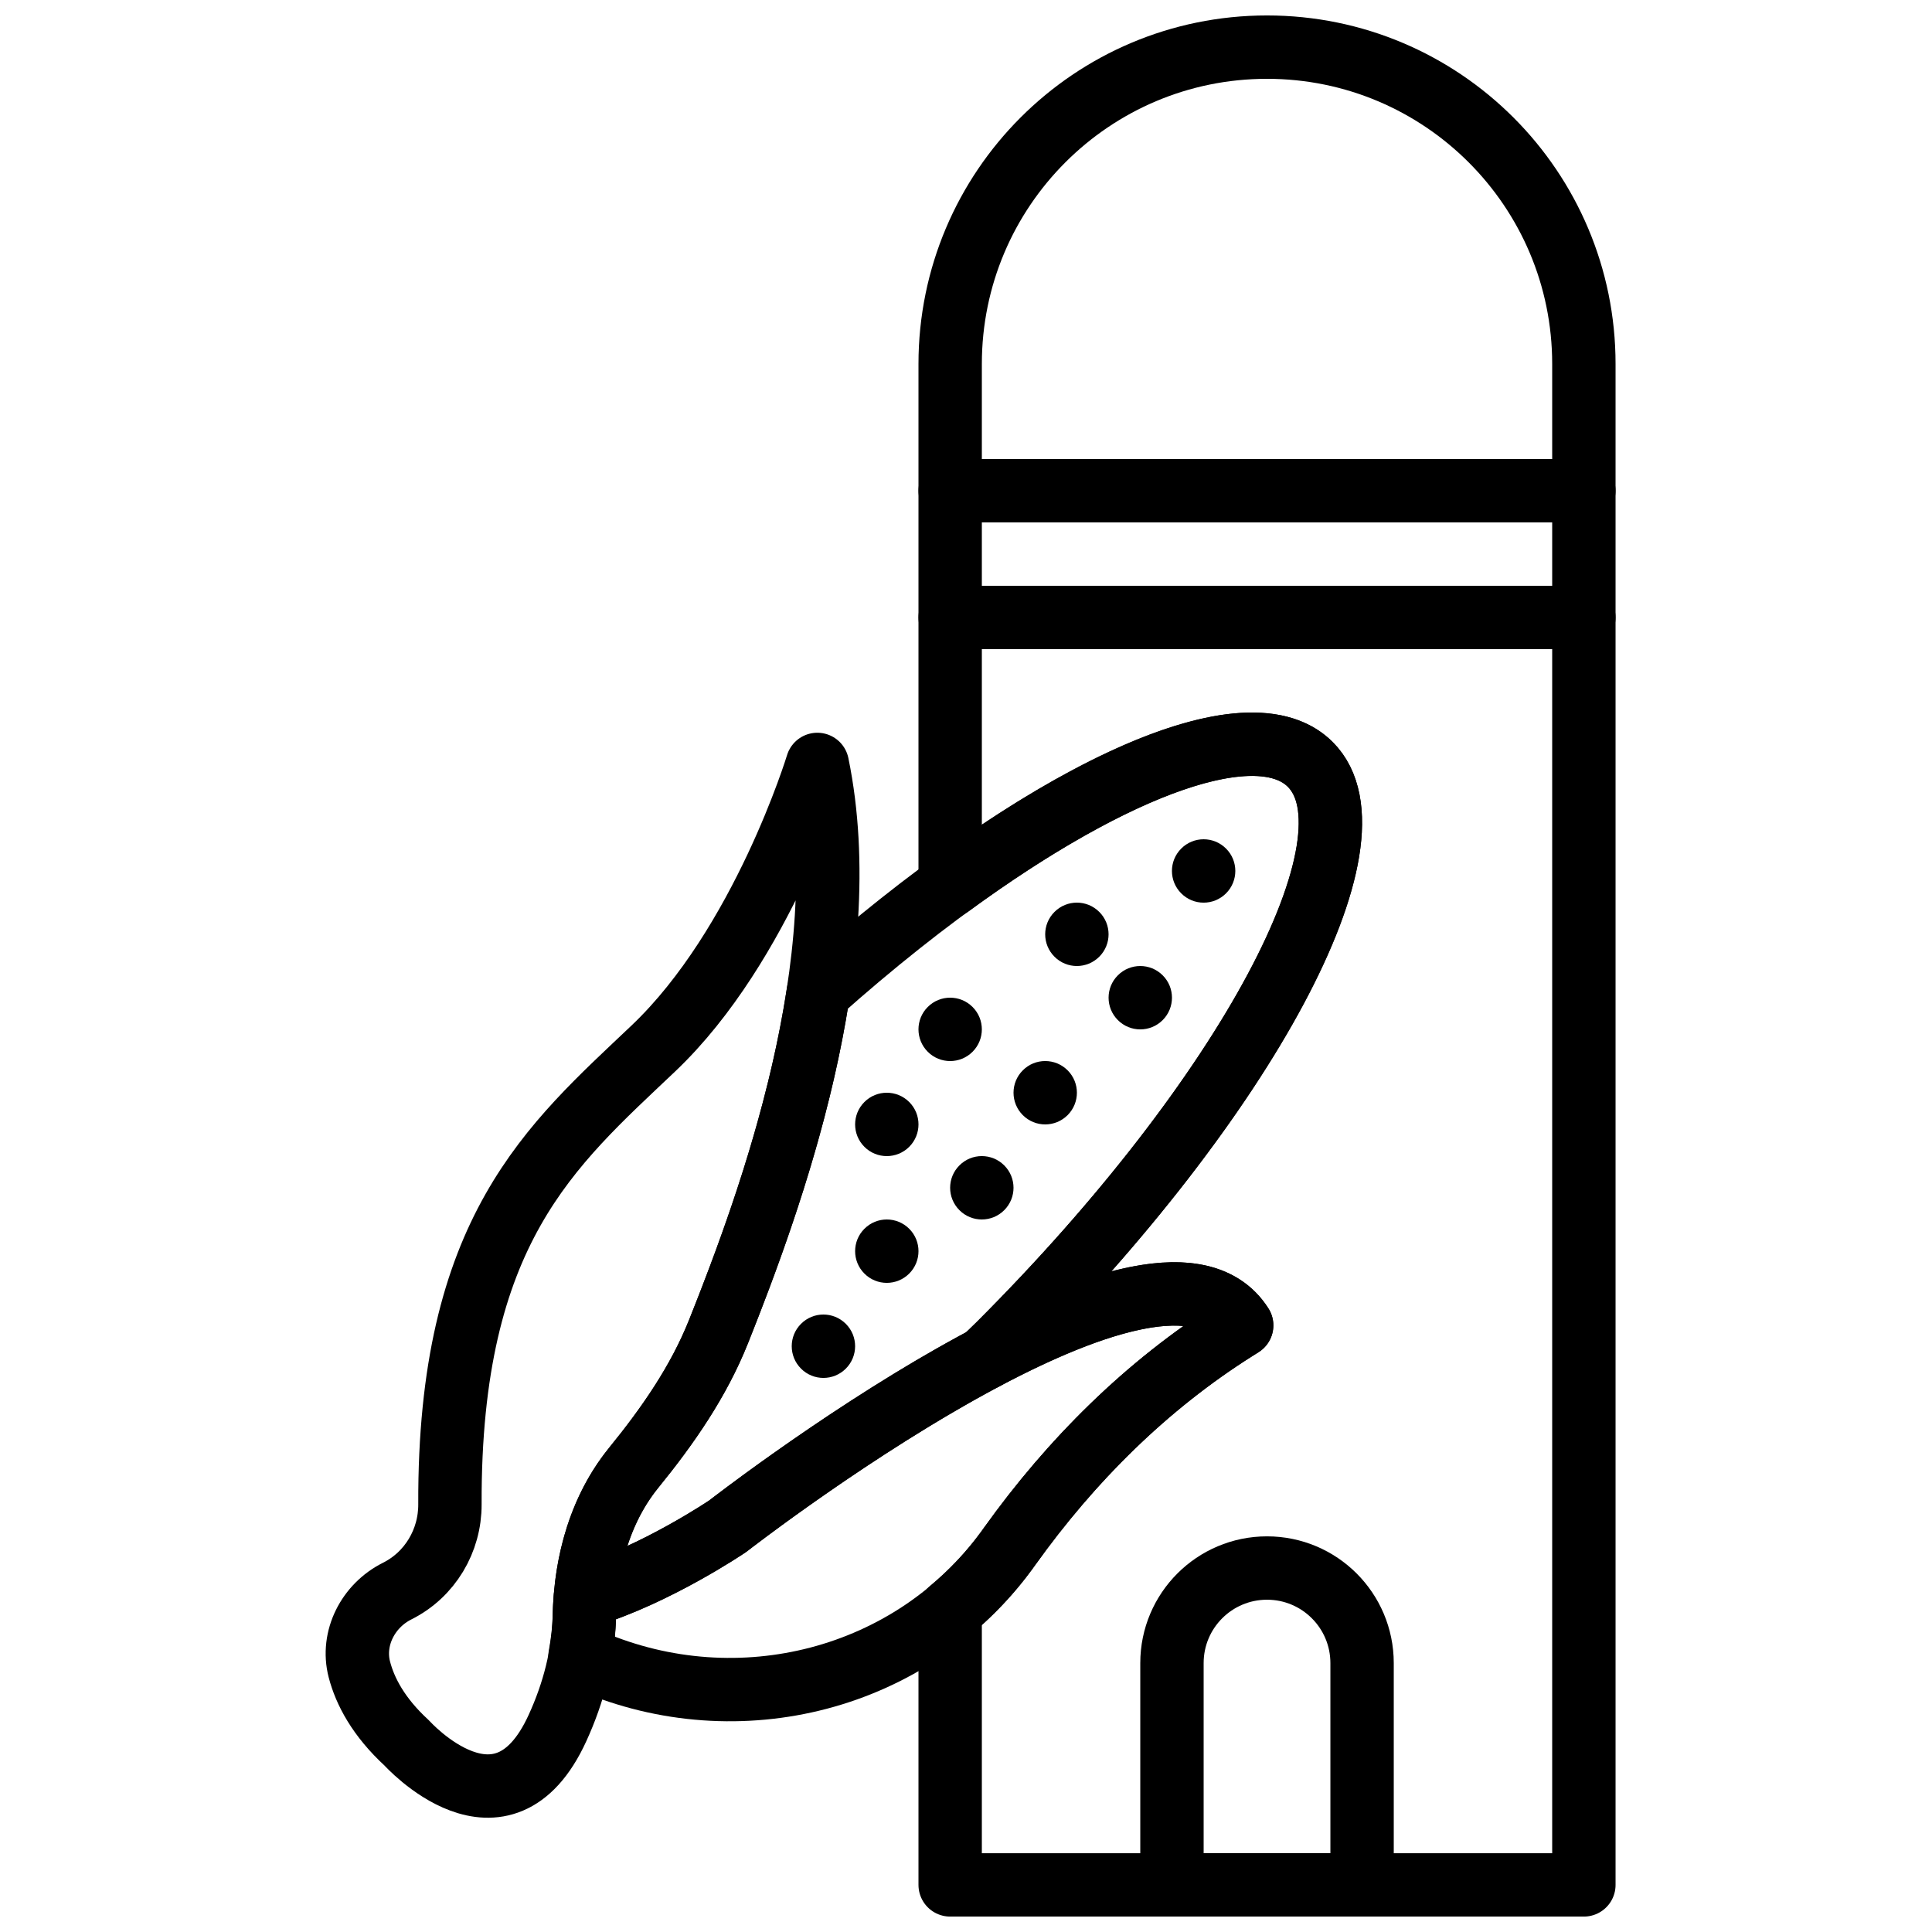<?xml version="1.0" encoding="UTF-8"?>
<!-- Uploaded to: SVG Repo, www.svgrepo.com, Generator: SVG Repo Mixer Tools -->
<svg width="800px" height="800px" version="1.1" viewBox="144 144 512 512" xmlns="http://www.w3.org/2000/svg">
 <defs>
  <clipPath id="c">
   <path d="m387 148.09h186v134.91h-186z"/>
  </clipPath>
  <clipPath id="b">
   <path d="m387 299h186v352.9h-186z"/>
  </clipPath>
  <clipPath id="a">
   <path d="m446 551h68v100.9h-68z"/>
  </clipPath>
 </defs>
 <path transform="matrix(8.397 0 0 8.397 236.26 156.49)" d="m14.808 22.638s-1.729 5.695-5.177 8.966c-3.224 3.059-6.449 5.731-6.418 14.383 0.005 1.156-0.631 2.223-1.664 2.74-0.916 0.457-1.451 1.486-1.194 2.476 0.178 0.683 0.599 1.496 1.498 2.321 0 0 3.007 3.347 4.754-0.474 0.509-1.112 0.823-2.302 0.847-3.525 0.024-1.208 0.291-3.131 1.563-4.695 1.074-1.32 2.044-2.717 2.674-4.297 1.678-4.206 4.394-11.691 3.117-17.895zm0 0" fill="none" stroke="#000000" stroke-linecap="round" stroke-linejoin="round" stroke-width="2"/>
 <path transform="matrix(8.397 0 0 8.397 236.26 156.49)" d="m28.2 40.342c-2.681-4.213-16.22 6.337-16.22 6.337s-2.26 1.533-4.488 2.206c-0.02 0.227-0.034 0.445-0.037 0.64-0.009 0.423-0.063 0.841-0.137 1.255 0.113 0.05 0.224 0.107 0.337 0.155 4.668 1.997 10.138 0.608 13.131-3.493 0.029-0.041 0.059-0.082 0.088-0.122 1.938-2.71 4.314-5.079 7.132-6.856zm0 0" fill="none" stroke="#000000" stroke-linecap="round" stroke-linejoin="round" stroke-width="2"/>
 <path transform="matrix(8.397 0 0 8.397 236.26 156.49)" d="m7.492 48.885c2.228-0.673 4.488-2.206 4.488-2.206s4.022-3.131 8.116-5.301c0.156-0.154 0.314-0.3 0.47-0.457 7.811-7.81 12.142-15.94 9.799-18.283-2.068-2.069-8.624 1.046-15.528 7.199-0.625 4.106-2.09 8.049-3.145 10.695-0.63 1.581-1.6 2.977-2.674 4.297-0.89 1.094-1.288 2.364-1.455 3.442-0.033 0.21-0.054 0.421-0.071 0.614zm0 0" fill="none" stroke="#000000" stroke-linecap="round" stroke-linejoin="round" stroke-width="2"/>
 <path d="m468.91 380.75c-3.281 3.285-8.598 3.285-11.871 0-3.285-3.281-3.285-8.598 0-11.871 3.273-3.285 8.59-3.285 11.871 0 3.285 3.273 3.285 8.59 0 11.871" fill-rule="evenodd"/>
 <path d="m435.32 397.54c-3.281 3.285-8.598 3.285-11.871 0-3.285-3.281-3.285-8.598 0-11.871 3.273-3.285 8.59-3.285 11.871 0 3.285 3.273 3.285 8.59 0 11.871" fill-rule="evenodd"/>
 <path d="m452.12 414.34c-3.281 3.281-8.598 3.281-11.871 0-3.285-3.285-3.285-8.602 0-11.875 3.273-3.281 8.59-3.281 11.871 0 3.285 3.273 3.285 8.59 0 11.875" fill-rule="evenodd"/>
 <path d="m426.93 439.52c-3.285 3.285-8.602 3.285-11.875 0-3.281-3.281-3.281-8.598 0-11.871 3.273-3.285 8.59-3.285 11.875 0 3.281 3.273 3.281 8.59 0 11.871" fill-rule="evenodd"/>
 <path d="m401.74 422.73c-3.285 3.285-8.598 3.285-11.875 0-3.281-3.281-3.281-8.598 0-11.871 3.277-3.285 8.59-3.285 11.875 0 3.281 3.273 3.281 8.59 0 11.871" fill-rule="evenodd"/>
 <path d="m410.13 464.71c-3.281 3.285-8.598 3.285-11.871 0-3.285-3.281-3.285-8.598 0-11.871 3.273-3.285 8.59-3.285 11.871 0 3.285 3.273 3.285 8.59 0 11.871" fill-rule="evenodd"/>
 <path d="m384.95 447.92c-3.285 3.281-8.602 3.281-11.875 0-3.281-3.285-3.281-8.598 0-11.875 3.273-3.281 8.59-3.281 11.875 0 3.281 3.277 3.281 8.59 0 11.875" fill-rule="evenodd"/>
 <path d="m384.95 481.51c-3.285 3.285-8.602 3.285-11.875 0-3.281-3.281-3.281-8.598 0-11.871 3.273-3.285 8.59-3.285 11.875 0 3.281 3.273 3.281 8.59 0 11.871" fill-rule="evenodd"/>
 <path d="m368.15 506.7c-3.281 3.285-8.598 3.285-11.871 0-3.285-3.281-3.285-8.598 0-11.871 3.273-3.285 8.59-3.285 11.871 0 3.285 3.273 3.285 8.59 0 11.871" fill-rule="evenodd"/>
 <g clip-path="url(#c)">
  <path transform="matrix(8.397 0 0 8.397 236.26 156.49)" d="m39 14h-20v-4c0-5.523 4.477-10 10-10 5.523 0 10 4.477 10 10zm0 0" fill="none" stroke="#000000" stroke-linecap="round" stroke-linejoin="round" stroke-width="2"/>
 </g>
 <path transform="matrix(8.397 0 0 8.397 236.26 156.49)" d="m19 18h20v-4h-20zm0 0" fill="none" stroke="#000000" stroke-linecap="round" stroke-linejoin="round" stroke-width="2"/>
 <g clip-path="url(#b)">
  <path transform="matrix(8.397 0 0 8.397 236.26 156.49)" d="m19 18v8.462c5.237-3.83 9.72-5.469 11.365-3.825 2.343 2.343-1.988 10.474-9.799 18.284-0.156 0.157-0.314 0.303-0.471 0.457 3.418-1.812 6.885-2.953 8.105-1.036l-0.194 0.122c-2.818 1.777-5.194 4.146-7.132 6.855-0.029 0.041-0.059 0.082-0.088 0.122-0.524 0.719-1.128 1.348-1.786 1.896v8.663h20v-40zm0 0" fill="none" stroke="#000000" stroke-linecap="round" stroke-linejoin="round" stroke-width="2"/>
 </g>
 <g clip-path="url(#a)">
  <path transform="matrix(8.397 0 0 8.397 236.26 156.49)" d="m32 58h-6v-7c0-1.657 1.343-3 3-3 1.657 0 3 1.343 3 3zm0 0" fill="none" stroke="#000000" stroke-linecap="round" stroke-linejoin="round" stroke-width="2"/>
 </g>
</svg>